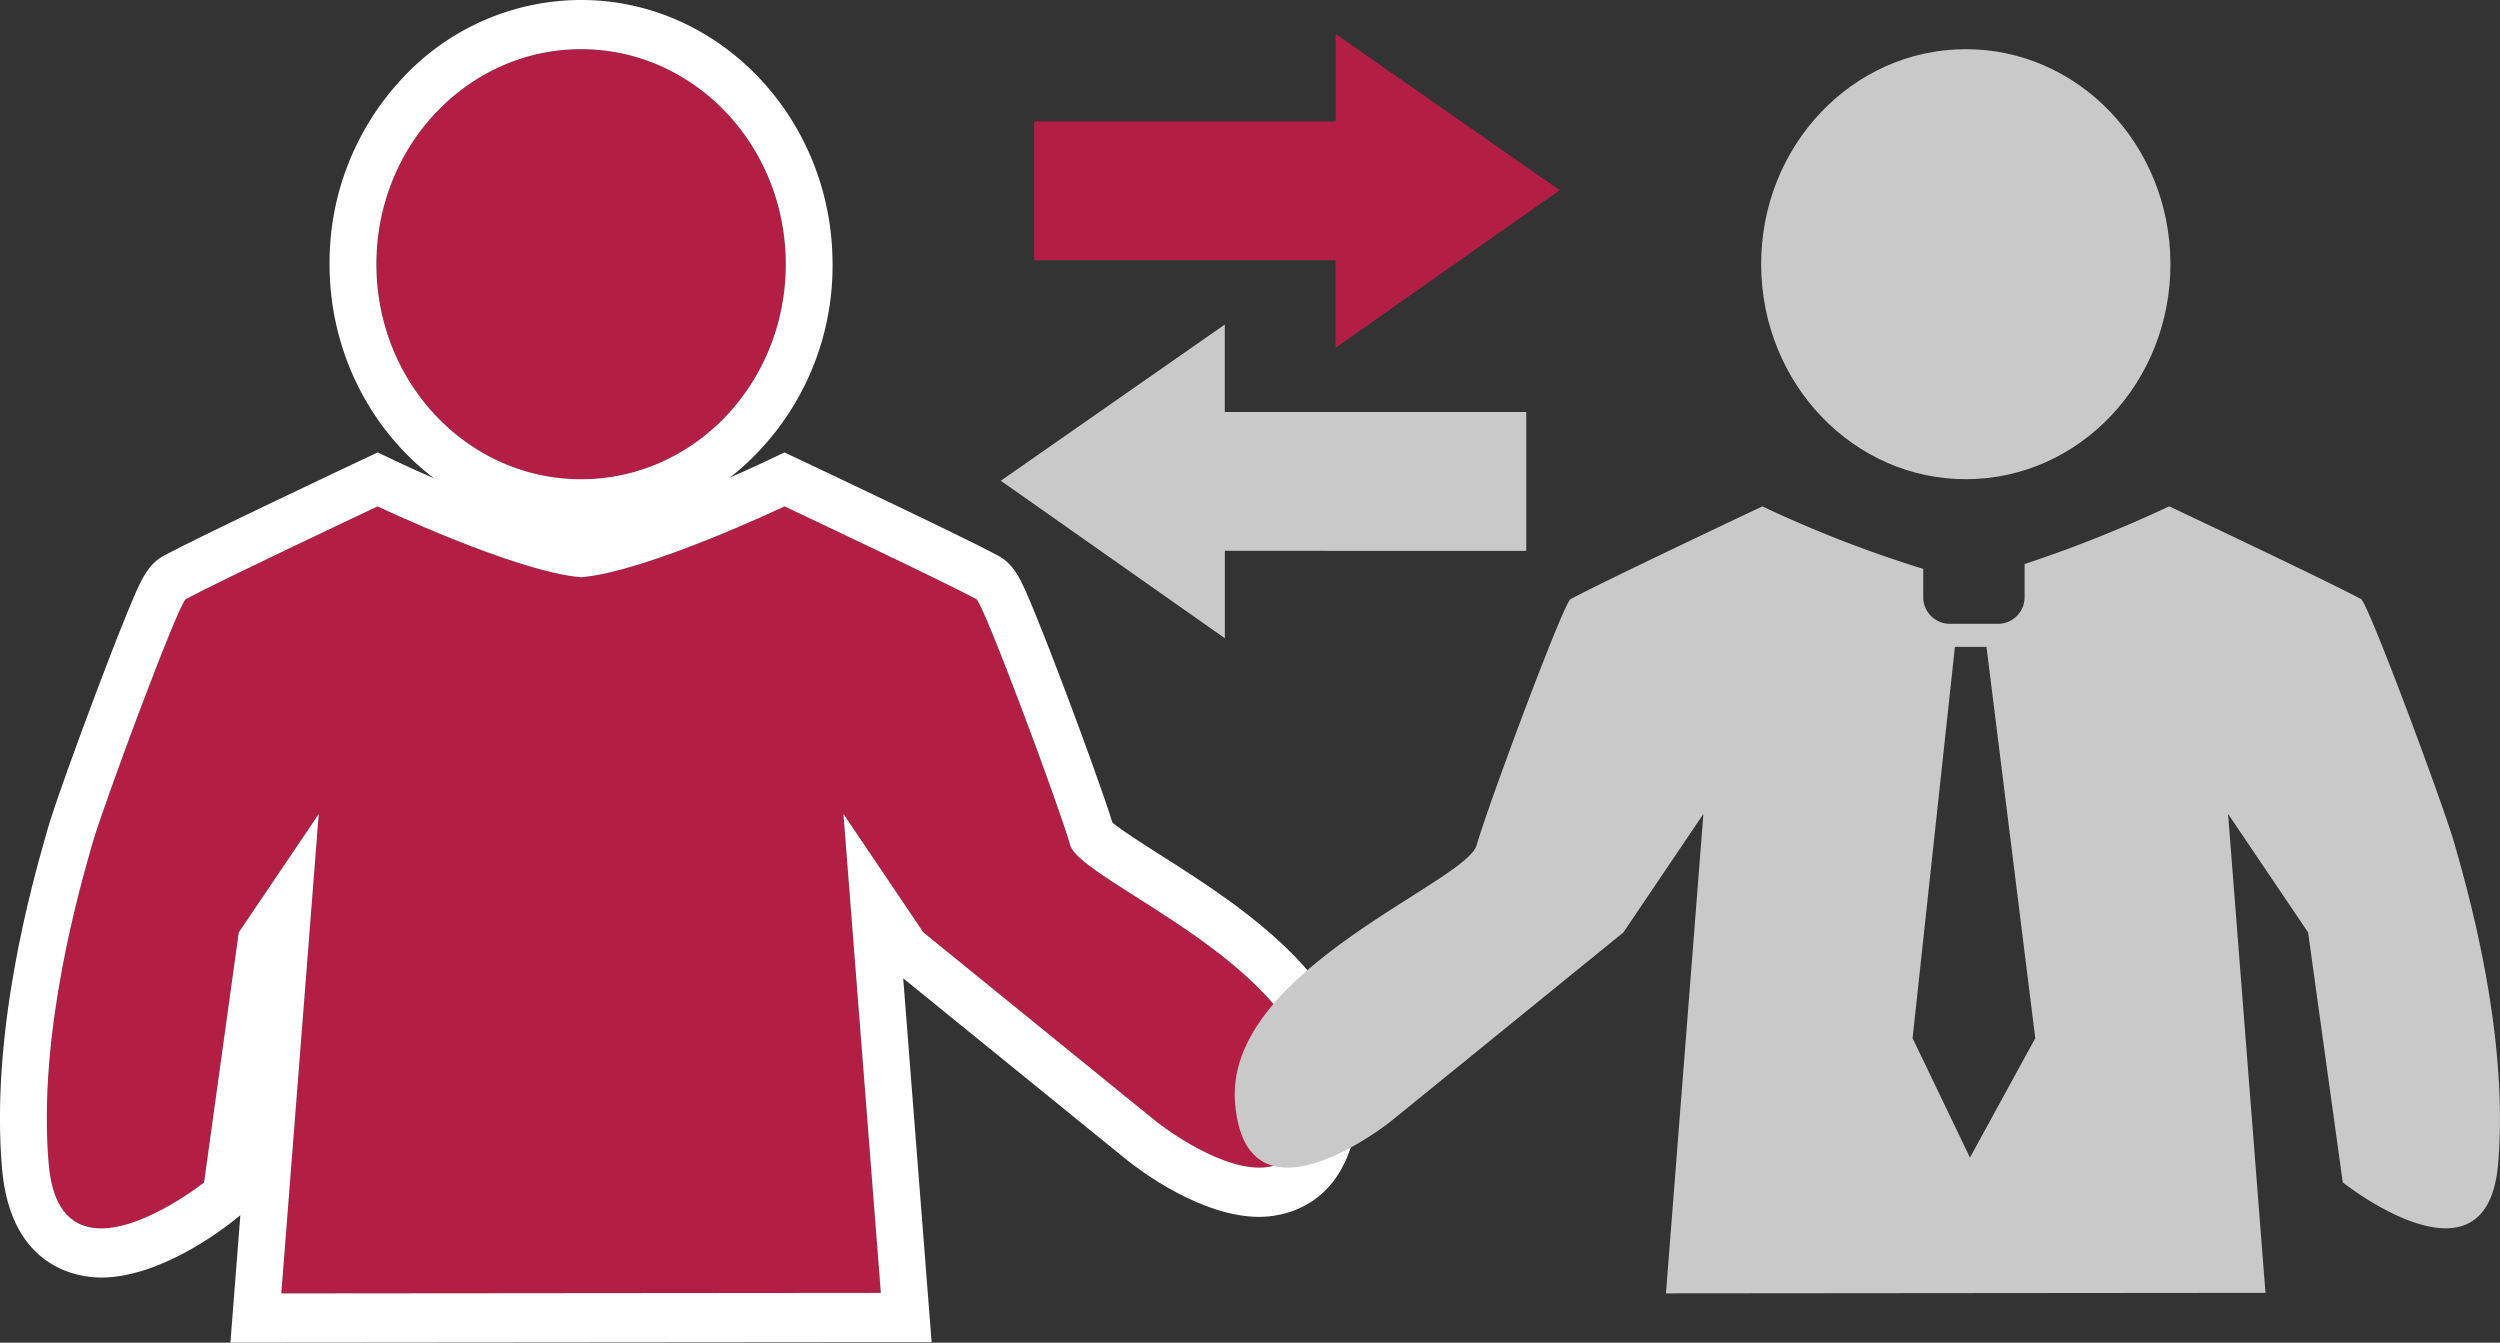 <svg id="Gruppe_18" data-name="Gruppe 18" xmlns="http://www.w3.org/2000/svg" xmlns:xlink="http://www.w3.org/1999/xlink" width="190.847" height="102.498" viewBox="0 0 190.847 102.498">
  <rect x="0" y="0" width="190.847" height="102.498" fill="#333333" stroke="none"/>
  <defs>
    <clipPath id="clip-path">
      <rect id="Rechteck_42" data-name="Rechteck 42" width="190.847" height="102.498" fill="none"/>
    </clipPath>
  </defs>
  <g id="Gruppe_17" data-name="Gruppe 17" transform="translate(0 0)" clip-path="url(#clip-path)">
    <path id="Pfad_70" data-name="Pfad 70" d="M262.507,39.39c8.628-.045,15.59-7.429,15.538-16.5s-7.07-16.374-15.7-16.326S246.751,14,246.8,23.061s7.076,16.378,15.71,16.329" transform="translate(-112.356 -2.809)" fill="#c9c9c9"/>
    <path id="Pfad_71" data-name="Pfad 71" d="M68.46,39.39c8.629-.045,15.589-7.429,15.538-16.5S76.927,6.517,68.3,6.565,52.7,14,52.75,23.061,59.825,39.438,68.46,39.39" transform="translate(-24.015 -2.809)" fill="#b31f44"/>
    <path id="Pfad_72" data-name="Pfad 72" d="M24.464,127.647l2.858-36.6-6.108,9.046-2.646,19.082s-10.983,8.748-11.856-1.38,2.489-21.474,3.3-24.373,6.614-18.474,7.164-18.775c2.641-1.417,14.64-7.079,14.64-7.079s10.5,4.991,15.531,5.411c5.032-.419,15.53-5.411,15.53-5.411s12,5.661,14.641,7.079c.549.3,6.352,15.878,7.164,18.775s19.323,9.607,18.441,19.735-11.856,1.38-11.856,1.38L73.483,100.089l-6.108-9.046,2.856,36.563Z" transform="translate(-2.989 -28.908)" fill="#b31f44"/>
    <path id="Pfad_73" data-name="Pfad 73" d="M65.392,3.756c8.591,0,15.574,7.294,15.617,16.327.051,9.069-6.91,16.454-15.538,16.5h-.086c-8.594,0-15.581-7.294-15.624-16.329-.046-9.064,6.918-16.451,15.546-16.5Zm0-3.756h-.1A18.634,18.634,0,0,0,51.74,5.979a20.565,20.565,0,0,0-5.555,14.294c.052,11.063,8.666,20.065,19.2,20.065h.1a18.627,18.627,0,0,0,13.547-5.979,20.56,20.56,0,0,0,5.549-14.3C84.532,9,75.922,0,65.392,0" transform="translate(-21.026 0)" fill="#fff"/>
    <path id="Pfad_74" data-name="Pfad 74" d="M59.89,64.484s12,5.661,14.641,7.079c.549.3,6.352,15.878,7.164,18.775s19.323,9.607,18.442,19.735c-.32,3.713-2,4.888-4,4.888-3.453,0-7.858-3.508-7.858-3.508L70.494,97.008l-6.108-9.046,2.856,36.563-45.767.04,2.858-36.6-6.108,9.046L15.579,116.09S11.173,119.6,7.72,119.6c-2,0-3.678-1.175-4-4.889-.881-10.127,2.489-21.474,3.3-24.373s6.614-18.474,7.164-18.775c2.641-1.417,14.64-7.079,14.64-7.079s10.5,4.991,15.531,5.411c5.032-.419,15.53-5.411,15.53-5.411m-.005-4.12-1.469.7c-3.733,1.773-10.721,4.652-14.055,5.059-3.335-.407-10.323-3.286-14.057-5.059l-1.469-.7-1.471.694c-.493.232-12.112,5.716-14.8,7.16l-.013.006-.013.007c-1.323.724-1.808,1.908-2.87,4.5-.615,1.5-1.406,3.529-2.286,5.861-1.482,3.925-3.3,8.942-3.787,10.685l-.109.388c-1.046,3.7-4.23,14.955-3.323,25.388.664,7.7,5.954,8.3,7.559,8.3,4.43,0,9.123-3.559,10.019-4.272l.613-.489-.442,5.664-.318,4.066,3.885,0,45.766-.04,3.879,0-.317-4.06-1.852-23.712,17.139,13.919.014.011.013.01c.9.713,5.589,4.272,10.019,4.272,1.605,0,6.895-.6,7.56-8.305.8-9.218-8.787-15.307-15.133-19.337-1.267-.805-2.944-1.87-3.636-2.452-.67-2.131-2.264-6.519-3.59-10.032-.88-2.332-1.671-4.359-2.286-5.861-1.061-2.591-1.546-3.774-2.868-4.5l-.014-.007-.014-.007c-2.69-1.444-14.31-6.928-14.8-7.161Z" transform="translate(0 -25.827)" fill="#fff"/>
    <path id="Pfad_75" data-name="Pfad 75" d="M140.246,55.228l17.1-11.922v6.673h23.014v10.6H157.351v6.674Z" transform="translate(-63.848 -18.529)" fill="#c9c9c9"/>
    <path id="Pfad_76" data-name="Pfad 76" d="M185.042,16.462l-17.1-11.922v6.673H144.924v10.6h23.013v6.673Z" transform="translate(-65.978 -1.943)" fill="#b31f44"/>
    <path id="Pfad_77" data-name="Pfad 77" d="M173.061,113.154c.874,10.126,11.856,1.38,11.856,1.38L202.7,100.089l6.108-9.046-2.858,36.6,45.767-.041-2.856-36.563,6.109,9.046,2.646,19.082s10.983,8.747,11.857-1.38-2.489-21.474-3.3-24.373-6.613-18.474-7.162-18.775c-2.641-1.417-14.642-7.079-14.642-7.079a99.257,99.257,0,0,1-11.041,4.407v2.479a2.034,2.034,0,0,1-1.982,2.083h-3.773a2.034,2.034,0,0,1-1.983-2.083V72.335a92.557,92.557,0,0,1-12.281-4.77s-12,5.661-14.641,7.079c-.549.3-6.353,15.878-7.165,18.775s-19.322,9.607-18.441,19.735m51.715-4.991,3.232-29.875h2.41l3.724,29.875-4.985,9.115Z" transform="translate(-78.773 -28.908)" fill="#c9c9c9"/>
  </g>
</svg>